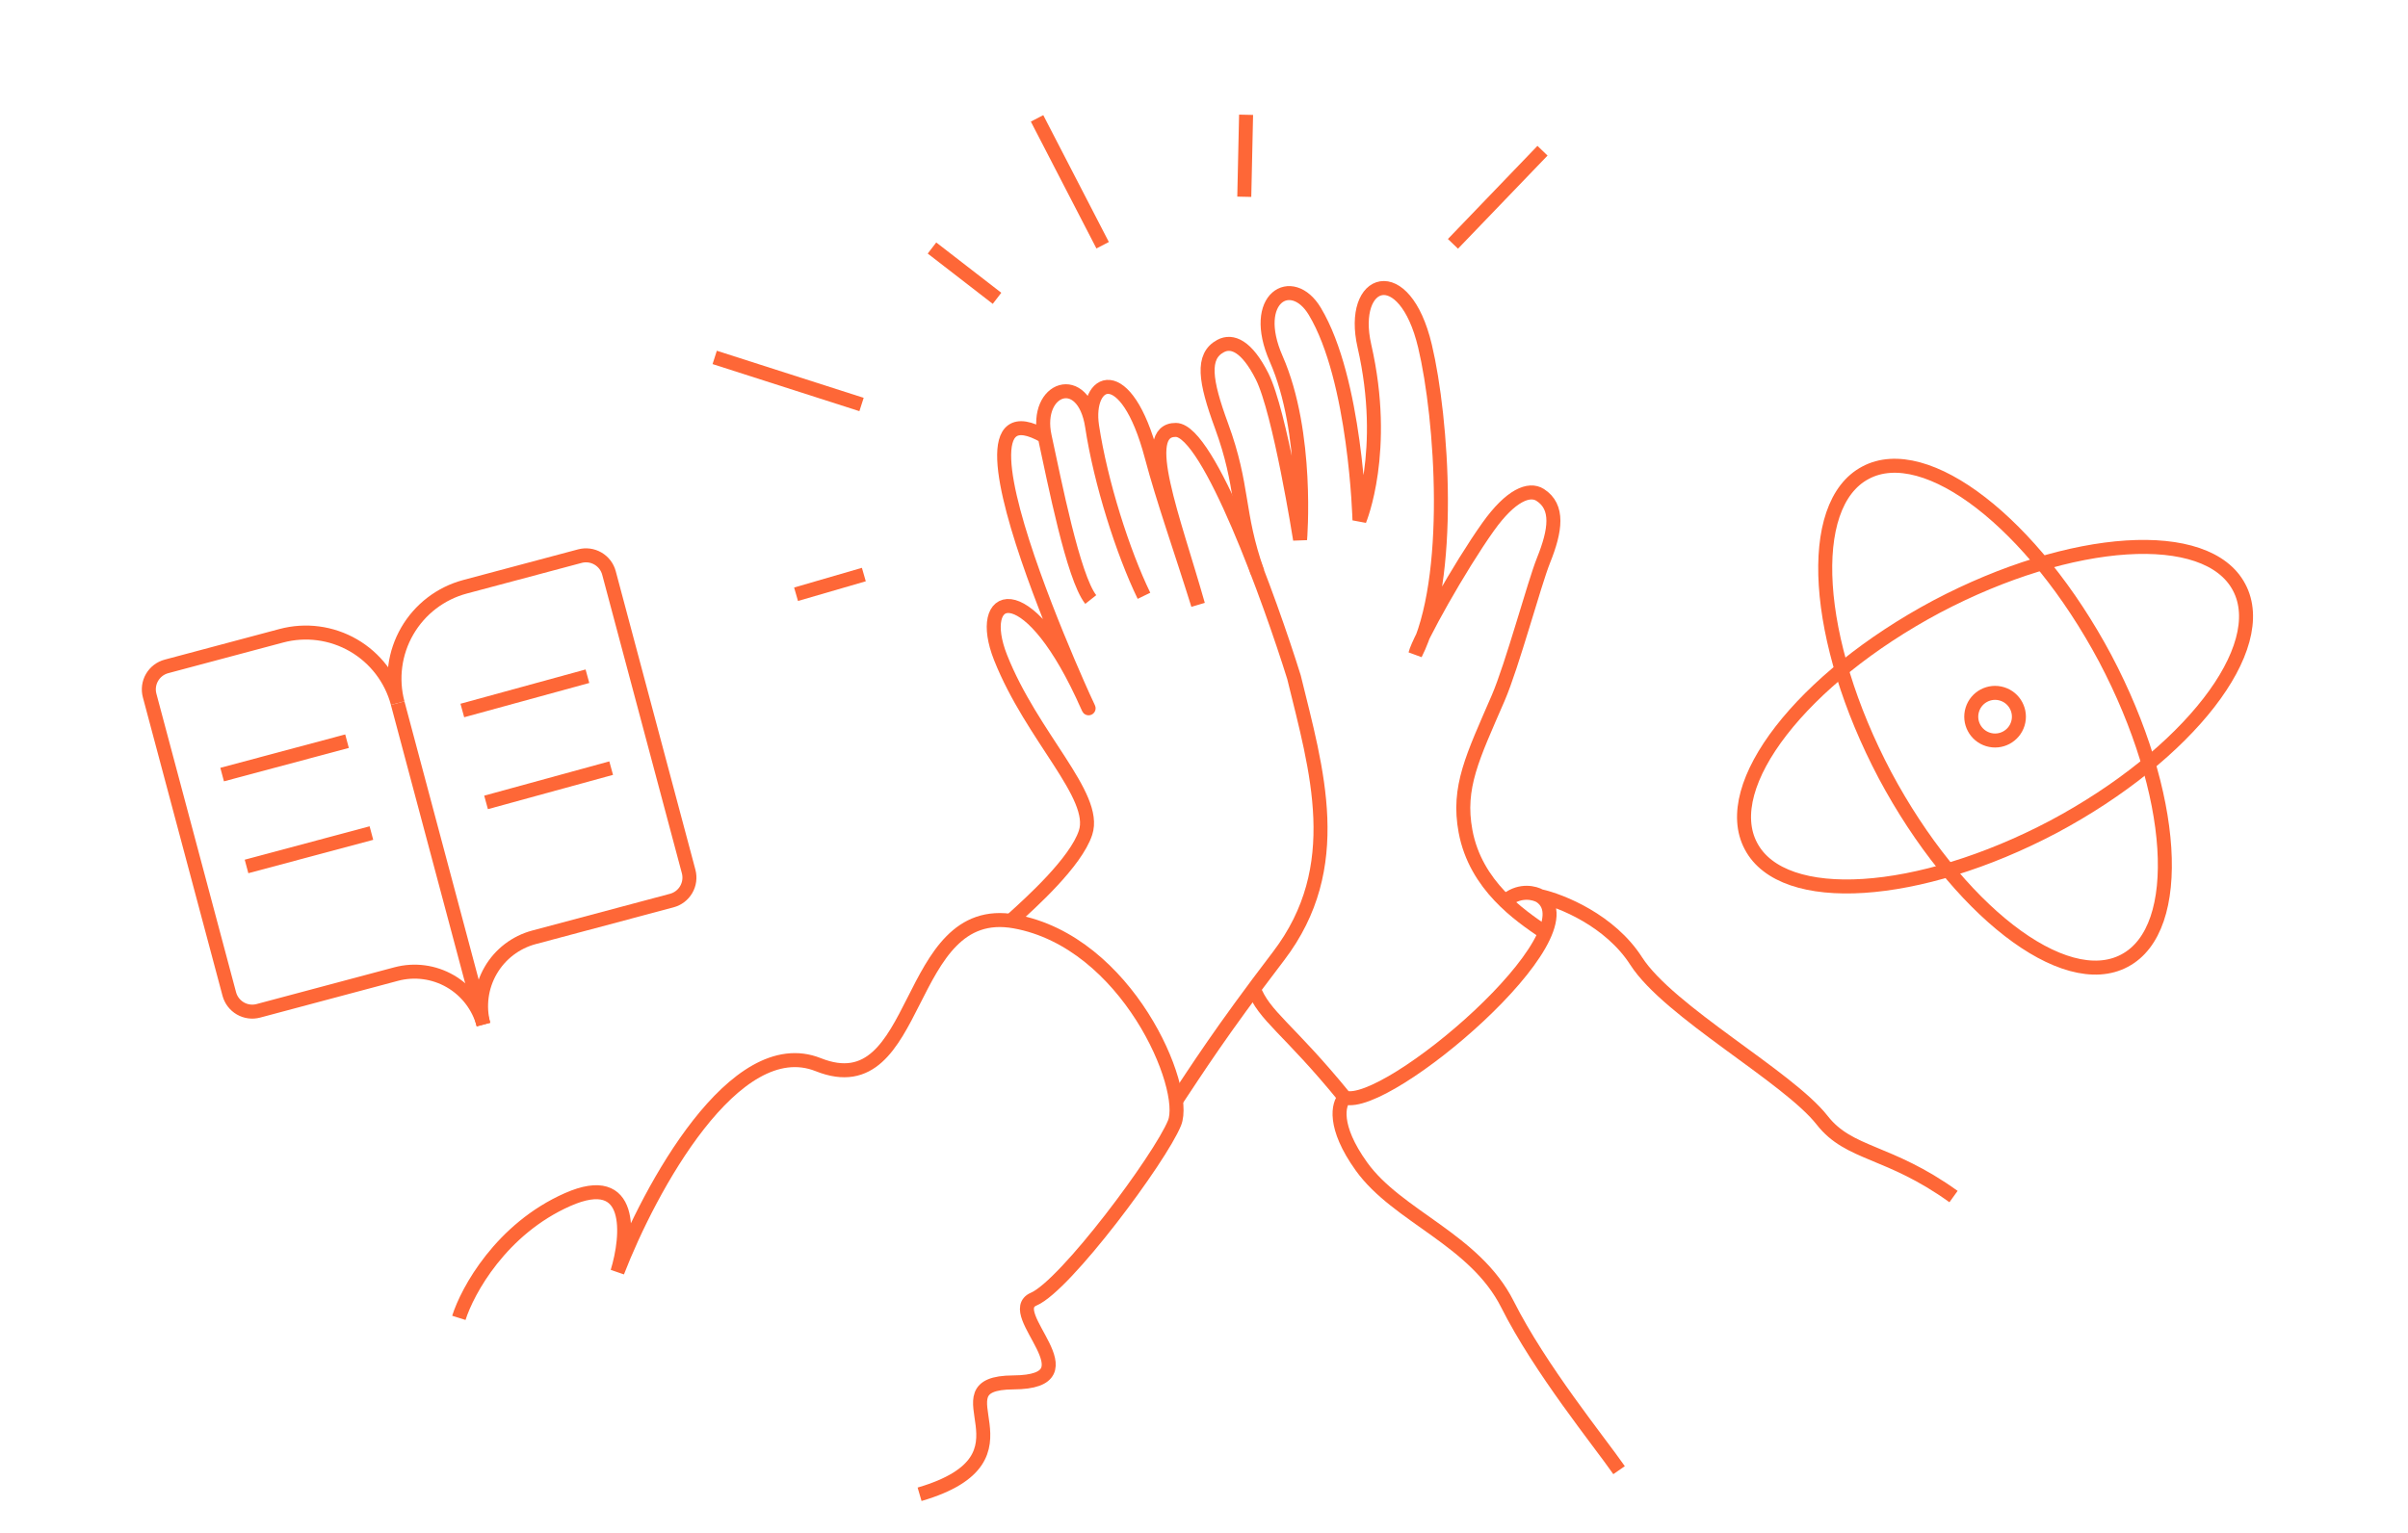 <?xml version="1.0" encoding="UTF-8"?> <svg xmlns="http://www.w3.org/2000/svg" width="688" height="438" viewBox="0 0 688 438" fill="none"><path d="M289.174 262.823C294.385 258.113 307.386 246.443 310.159 237.968C313.625 227.373 294.881 210.666 285.873 187.907C278.61 169.558 292.825 163.574 309.214 198.496C321.908 225.541 262.875 104.206 298.481 124.721M298.481 124.721C295.433 110.748 309.577 105.737 312.032 121.86M298.481 124.721C301.281 137.561 306.606 164.978 311.645 171.337M312.032 121.86C309.952 108.202 321.658 102.588 329.036 130.447C332.325 142.868 337.391 157.076 342.304 172.836C335.222 147.826 325.186 122.738 335.973 122.867C345.338 122.979 362.914 171.72 369.712 193.545C376.18 220.013 384.77 247.708 365.31 273.223C348.506 295.256 342.158 305.383 335.757 314.969M312.032 121.86C314.487 137.983 320.832 157.86 326.849 170.274" stroke="#FE6737" stroke-width="4"></path><path d="M131.102 376.634C133.554 368.858 143.202 351.211 162.175 342.83C181.149 334.448 179.567 353.116 176.404 363.498C185.58 339.787 209.904 294.747 233.786 304.273C263.639 316.181 257.852 257.54 289.955 263.347C322.058 269.154 339.657 310.865 335.581 320.928C331.505 330.991 304.43 367.39 295.343 371.285C286.256 375.179 313.407 394.943 289.546 395.078C265.685 395.213 298.86 416.473 262.737 427.051" stroke="#FE6737" stroke-width="4"></path><path d="M384.22 313.662C368.027 293.772 361.169 290.522 358.121 282.298M384.22 313.662C396.222 317.487 456.04 266.616 440.038 256.097M384.22 313.662C382.379 315.447 380.753 321.886 388.983 333.36C399.27 347.703 421.369 354.206 430.703 372.756C440.038 391.307 456.876 411.938 462.591 420.162M440.038 256.097C438.514 255.205 434.513 254.147 430.703 257.054M440.038 256.097C446.071 257.436 460.003 263.02 467.471 274.648C476.805 289.183 510.906 307.733 520.621 320.164C528.394 330.109 539.545 328.579 558.151 341.966" stroke="#FE6737" stroke-width="4"></path><path d="M441.006 266.239C434.338 261.649 421.613 253.158 418.717 237.552C416.38 224.961 420.742 216.395 428.052 199.495C432.066 190.213 438.36 166.722 441.006 160.143C444.477 151.51 445.387 144.862 440.053 141.445C436.912 139.433 431.648 141.483 425.194 150.536C417.029 161.989 405.343 182.891 404.391 186.907C415.261 165.488 412.065 119.599 407.137 98.895C401.266 74.23 385.404 79.502 389.836 98.895C396.694 128.905 388.423 148.664 388.423 148.664C388.423 148.664 387.359 108.476 375.659 88.975C369.105 78.052 356.97 85.113 364.614 102.525C373.98 123.862 371.454 154.204 371.454 154.204C371.454 154.204 365.687 117.642 360.592 107.541C356.231 98.895 352.04 97.12 348.733 98.895C343.277 101.824 344.259 108.769 348.99 121.653C355.451 139.248 353.204 146.284 359.279 163.541" stroke="#FE6737" stroke-width="4"></path><line y1="-2" x2="40.828" y2="-2" transform="matrix(-0.459 -0.888 0.887 -0.462 316.816 69.162)" stroke="#FE6737" stroke-width="4"></line><line y1="-2" x2="23.433" y2="-2" transform="matrix(0.022 -1 1 0.022 357.508 56.279)" stroke="#FE6737" stroke-width="4"></line><path d="M415.129 69.689L440.715 43.075" stroke="#FE6737" stroke-width="4"></path><line y1="-2" x2="23.492" y2="-2" transform="matrix(-0.791 -0.612 0.609 -0.793 286.082 83.67)" stroke="#FE6737" stroke-width="4"></line><path d="M246.152 115.602L204.202 102.147" stroke="#FE6737" stroke-width="4"></path><line y1="-2" x2="20.174" y2="-2" transform="matrix(-0.96 0.279 -0.277 -0.961 246.258 162.281)" stroke="#FE6737" stroke-width="4"></line><path d="M568.028 211.331C571.622 212.433 575.429 210.413 576.531 206.819C577.633 203.225 575.613 199.418 572.019 198.316C568.425 197.214 564.618 199.234 563.516 202.828C562.414 206.422 564.434 210.229 568.028 211.331Z" stroke="#FE6737" stroke-width="4"></path><path d="M607.011 274.55C624.337 265.41 621.828 226.693 601.473 188.128C580.948 149.654 550.293 125.872 533.011 135.096C515.685 144.236 518.194 182.953 538.549 221.518C559.074 259.993 589.729 283.775 607.011 274.55Z" stroke="#FE6737" stroke-width="4"></path><path d="M586.706 236.285C625.181 215.76 648.963 185.105 639.738 167.824C630.598 150.497 591.881 153.006 553.316 173.361C514.841 193.886 491.059 224.541 500.284 241.823C509.424 259.15 548.141 256.64 586.706 236.285Z" stroke="#FE6737" stroke-width="4"></path><path d="M113.617 200.945L138.128 292.815" stroke="#FE6737" stroke-width="4"></path><path d="M138.875 229.32L174.619 219.523" stroke="#FE6737" stroke-width="4"></path><path d="M132.094 203.055L167.838 193.258" stroke="#FE6737" stroke-width="4"></path><path d="M73.823 288.884C72.083 289.349 70.229 289.103 68.67 288.2C67.111 287.298 65.975 285.813 65.51 284.073L42.751 198.765C42.286 197.025 42.532 195.171 43.435 193.612C44.337 192.053 45.822 190.917 47.562 190.452L80.373 181.699C87.334 179.841 94.749 180.826 100.984 184.435C107.22 188.044 111.767 193.983 113.624 200.944C111.767 193.983 112.751 186.568 116.361 180.333C119.97 174.097 125.908 169.55 132.87 167.693L165.681 158.939C167.421 158.475 169.275 158.721 170.833 159.623C172.392 160.525 173.529 162.01 173.993 163.75L196.753 249.058C197.217 250.799 196.971 252.652 196.069 254.211C195.167 255.77 193.682 256.907 191.942 257.371L152.569 267.875C147.348 269.268 142.894 272.678 140.187 277.355C137.48 282.032 136.742 287.593 138.135 292.814C136.742 287.593 133.332 283.139 128.655 280.432C123.978 277.725 118.417 276.987 113.196 278.38L73.823 288.884Z" stroke="#FE6737" stroke-width="4"></path><path d="M70.438 247.625L106.118 238.081" stroke="#FE6737" stroke-width="4"></path><path d="M63.469 221.367L99.149 211.822" stroke="#FE6737" stroke-width="4"></path></svg> 